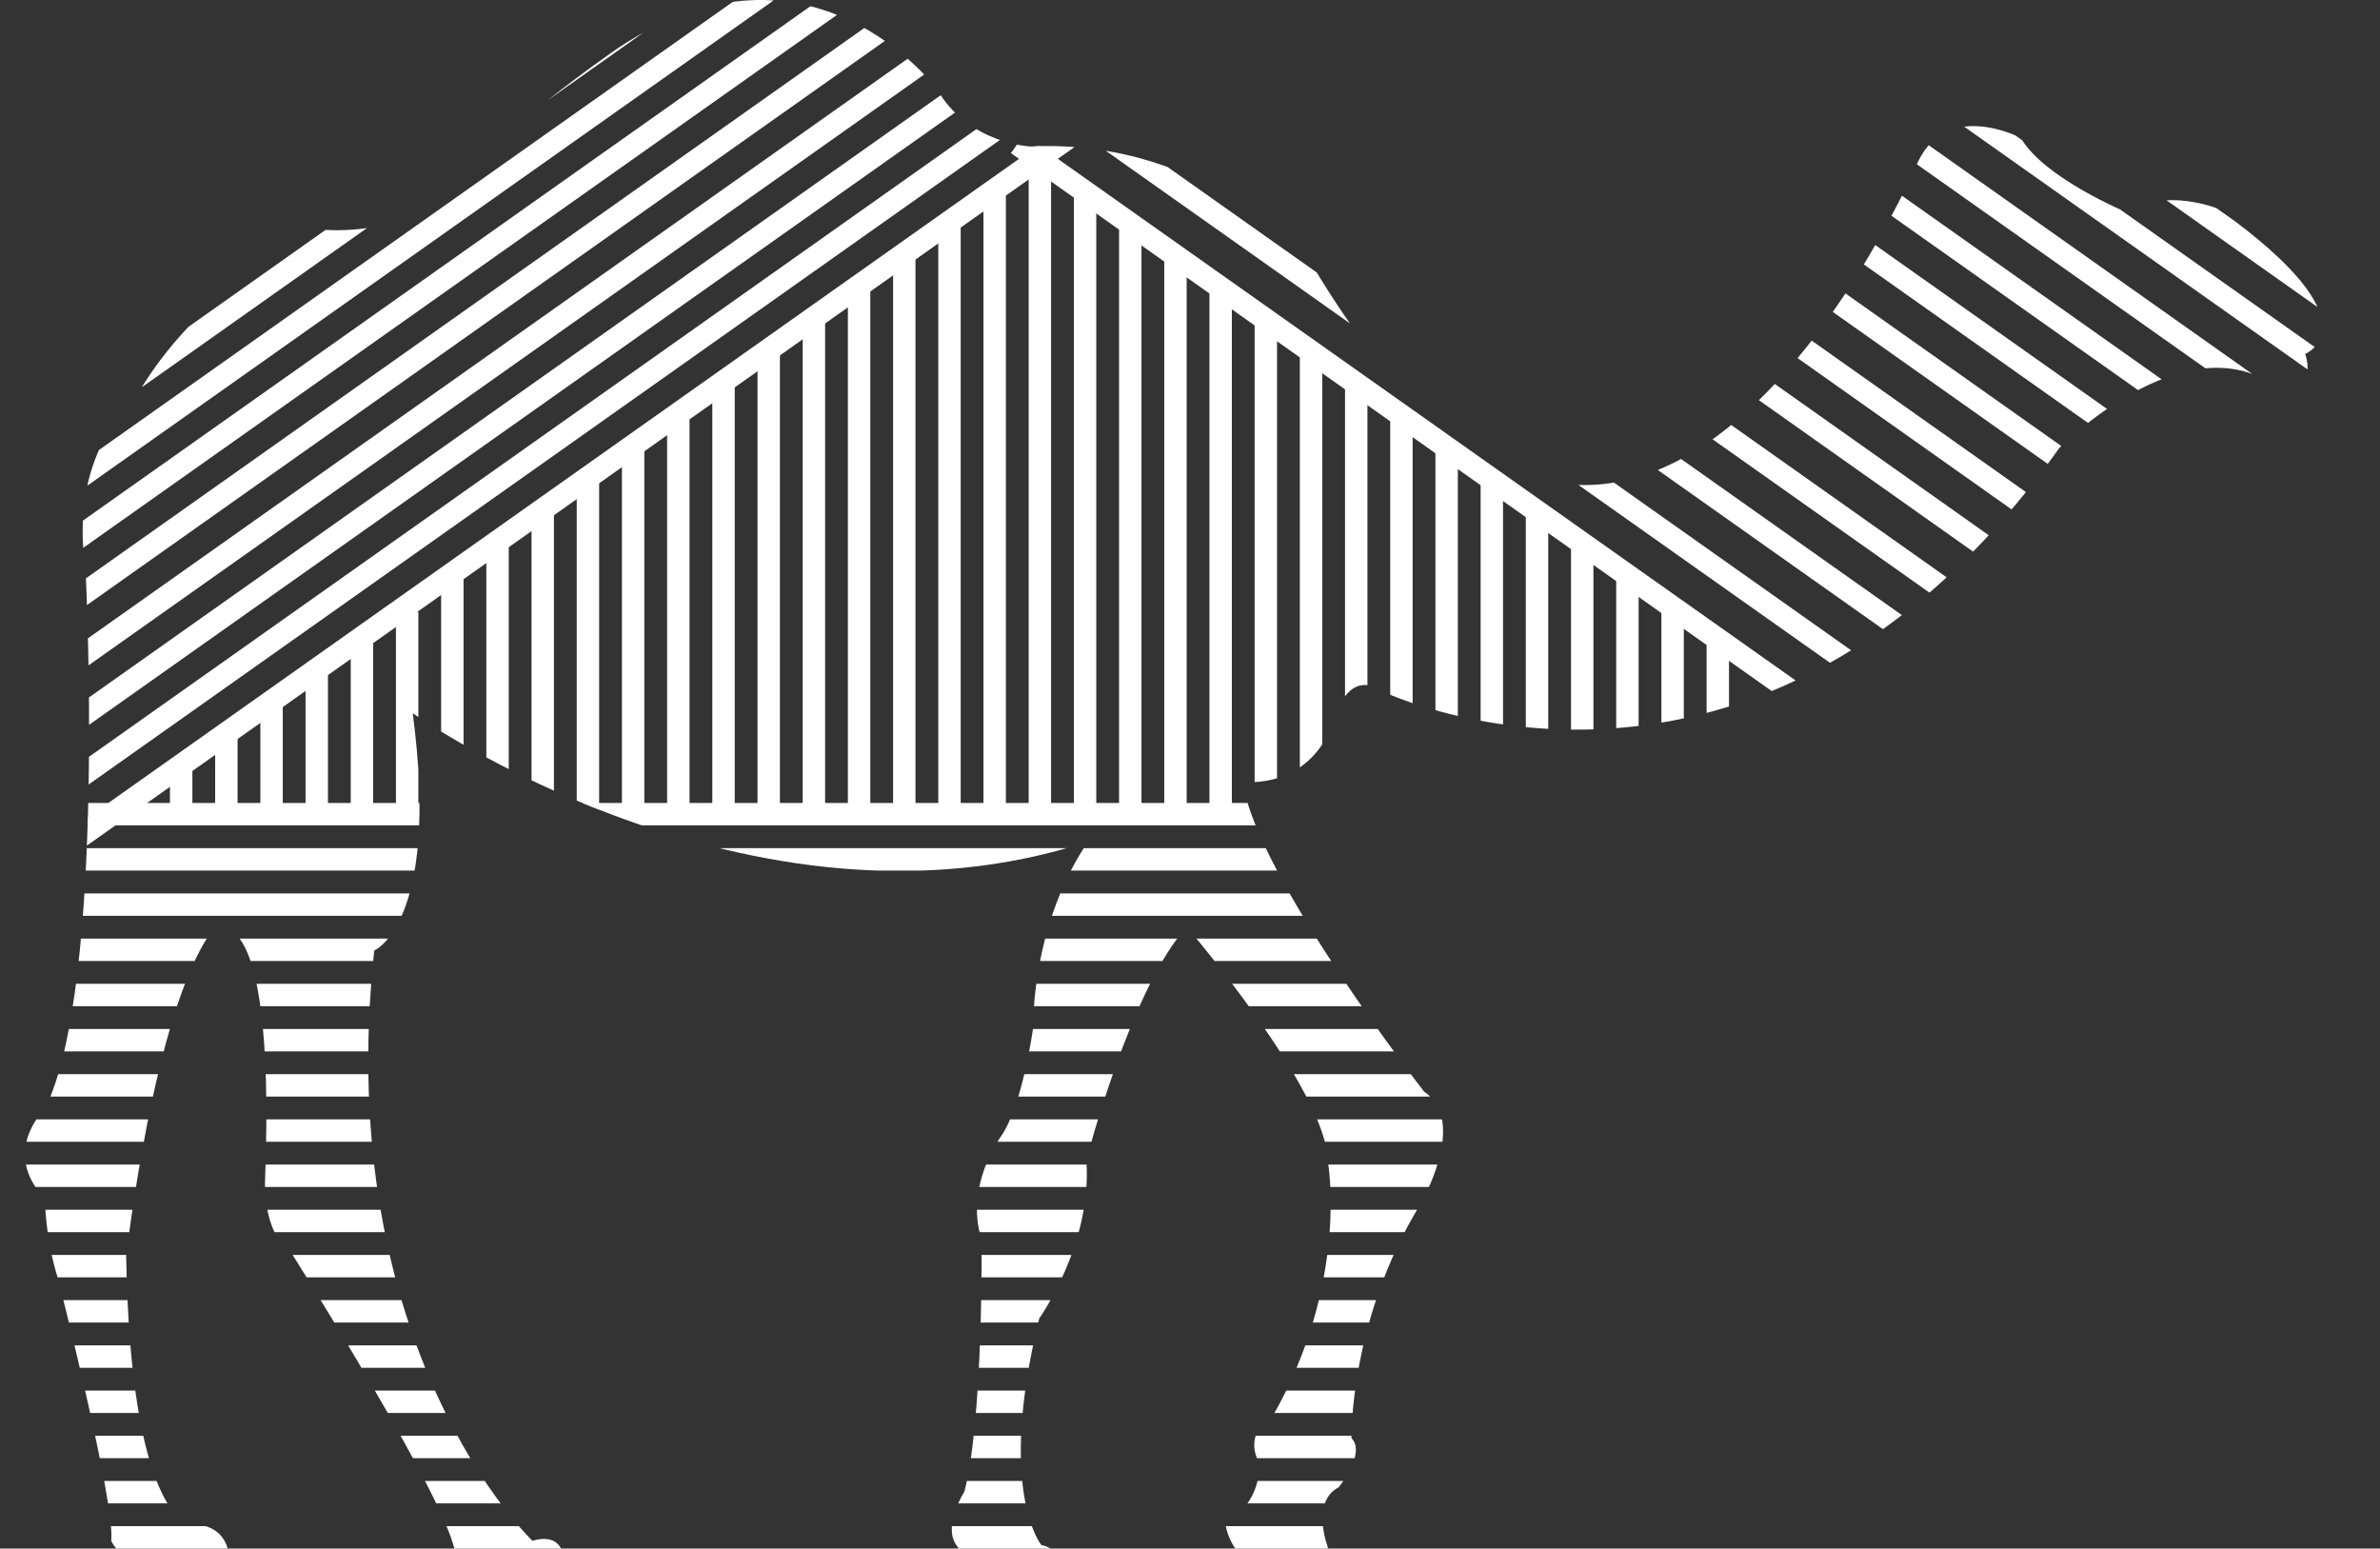 <?xml version="1.0" encoding="UTF-8" standalone="no"?><svg xmlns="http://www.w3.org/2000/svg" xmlns:xlink="http://www.w3.org/1999/xlink" data-name="Layer 1" fill="#000000" height="3250.7" preserveAspectRatio="xMidYMid meet" version="1" viewBox="-52.4 -0.0 4996.4 3250.7" width="4996.4" zoomAndPan="magnify"><rect x="-52.4" y="-0.0" width="4996.4" height="3250.7" fill="#333333" stroke="none"/><defs><clipPath id="a"><path d="m225.96,846.21s-134.68,103.26-98.77,350.16c0,0,44.9,870.91-85.29,1131.27,0,0-94.28,89.8,0,188.55,0,0,0,80.8,26.93,166.1,0,0,121.21,471.36,112.23,552.16,0,0,58.35,125.71,246.91,35.93,0,0,4.49-71.83-85.3-71.83,0,0-121.21-22.45-130.19-561.16,0,0,58.36-516.27,179.56-682.37,0,0,134.69-107.72,112.24,516.27,0,0-8.98,112.21,53.87,157.11,0,0,341.17,538.72,345.66,637.48,0,0,116.72,130.19,228.95,26.95,0,0,8.98-80.82-67.34-58.38,0,0-421.98-399.54-332.19-1239.01,0,0,139.16-58.37,80.79-498.3,0,0,709.29,502.79,1418.58,269.35,0,0-112.22,143.68-116.72,395.05,0,0-22.44,161.6-67.33,224.46,0,0-76.32,103.24-40.41,215.48,0,0,4.49,372.63-35.91,529.74,0,0-49.38,76.31-13.47,116.71,0,0,13.47,35.92,4.49,76.32,0,0,179.57,89.78,219.97-8.98,0,0,0-62.84-49.38-71.83,0,0-94.27-112.22-4.49-475.85,0,0,112.24-157.13,98.77-332.21,0,0,94.29-363.62,210.99-489.32,0,0,296.28,345.66,296.28,493.81,0,0,44.89,251.4-116.72,534.21,0,0-62.86,31.43-26.93,98.76,0,0,4.5,85.29-71.83,121.22,0,0,0,103.24,170.58,148.14,0,0,71.83-17.96,40.41-107.75,0,0-26.94-85.29,26.93-112.22,0,0,58.35-71.84,26.93-103.25,0,0-4.48-246.91,143.66-489.32,0,0,103.26-175.09,8.99-237.94,0,0-350.18-448.91-381.6-650.93,0,0,148.16,22.44,197.53-143.66,0,0,26.93-94.27,98.76-44.89,0,0,785.61,377.09,1418.6-511.77,0,0,260.35-264.86,453.4-130.19,0,0,89.79,17.96,62.85-67.33,0,0,157.12-62.85-184.06-305.27,0,0-112.23-44.9-188.54,8.97,0,0-175.07-71.83-224.45-157.12,0,0-152.63-80.8-215.49,49.38,0,0-583.6,1369.21-1270.45,219.97,0,0-210.99-269.36-592.58-251.4,0,0-130.18-4.48-197.52-121.2,0,0-264.86-354.65-668.89-85.3,0,0-269.35,184.06-354.65,309.76,0,0-98.77,80.81-260.38,71.83,0,0-264.86,107.74-404.02,363.62Z" fill="none"/></clipPath></defs><g clip-path="url(#a)" fill="#ffffff" id="change1_1"><path d="M-817.36 316.04H2565.56V363.09H-817.36z" transform="rotate(-35.26 874.113 339.56)"/><path d="M-760.42 401.43H2622.5V448.47H-760.42z" transform="rotate(-35.26 931.141 424.964)"/><path d="M-731.96 505.79H2650.96V552.83H-731.96z" transform="rotate(-35.26 959.506 529.32)"/><path d="M-675.03 591.18H2707.89V638.23H-675.03z" transform="rotate(-35.26 1016.467 614.72)"/><path d="M-694.01 733.5H2688.91V780.55H-694.01z" transform="rotate(-35.26 997.499 757.04)"/><path d="M-637.08 818.89H2745.85V865.93H-637.08z" transform="rotate(-35.26 1054.397 842.42)"/><path d="M-608.62 923.26H2774.3V970.3H-608.62z" transform="rotate(-35.27 1082.739 946.742)"/><path d="M-551.69 1008.65H2831.23V1055.69H-551.69z" transform="rotate(-35.27 1139.66 1032.118)"/><path d="M-478.52 3203.69H3421V3250.73H-478.52z"/><path d="M-478.52 3108.81H3421V3155.85H-478.52z"/><path d="M-478.52 3013.92H3421V3060.96H-478.52z"/><path d="M-478.52 2919.05H3421V2966.09H-478.52z"/><path d="M-478.52 2824.17H3421V2871.21H-478.52z"/><path d="M-478.52 2729.29H3421V2776.33H-478.52z"/><path d="M-478.52 2634.41H3421V2681.45H-478.52z"/><path d="M-478.52 2539.53H3421V2586.57H-478.52z"/><path d="M-478.52 2444.65H3421V2491.69H-478.52z"/><path d="M-478.52 2349.77H3421V2396.81H-478.52z"/><path d="M-478.52 2254.9H3421V2301.94H-478.52z"/><path d="M-478.52 2160.02H3421V2207.06H-478.52z"/><path d="M-478.52 2065.14H3421V2112.18H-478.52z"/><path d="M-478.52 1970.26H3421V2017.3H-478.52z"/><path d="M-478.52 1875.38H3421V1922.42H-478.52z"/><path d="M-478.52 1780.5H3421V1827.54H-478.52z"/><path d="M-478.52 1685.62H3421V1732.66H-478.52z"/><path d="M4460.64 -743.08H4507.69V1509.93H4460.64z" transform="rotate(-54.74 4483.919 383.517)"/><path d="M4375.25 -657.69H4422.29V1595.31H4375.25z" transform="rotate(-54.74 4398.528 468.907)"/><path d="M4204.47 -629.23H4251.51V1623.78H4204.47z" transform="rotate(-54.74 4227.75 497.357)"/><path d="M4119.08 -543.84H4166.12V1709.16H4119.08z" transform="rotate(-54.74 4142.374 582.742)"/><path d="M3862.9 -581.79H3909.94V1671.21H3862.9z" transform="rotate(-54.74 3886.204 544.781)"/><path d="M3777.5 -496.4H3824.55V1756.6H3777.5z" transform="rotate(-54.74 3800.813 630.171)"/><path d="M3606.72 -467.94H3653.77V1785.06H3606.72z" transform="rotate(-54.74 3630.046 658.626)"/><path d="M3521.33 -382.55H3568.38V1870.45H3521.33z" transform="rotate(-54.74 3544.66 744.006)"/><path d="M3388.51 -325.62H3435.55V1927.38H3388.51z" transform="rotate(-54.74 3411.838 800.935)"/><path d="M3303.12 -240.23H3350.17V2012.78H3303.12z" transform="rotate(-54.74 3326.437 886.32)"/><path d="M3132.33 -211.76H3179.38V2041.25H3132.33z" transform="rotate(-54.74 3155.67 914.774)"/><path d="M3013.4 -191.18H3060.45V2143.99H3013.4z" transform="rotate(-54.74 3036.733 976.441)"/><path d="M2107.12 349.76H2154.16V1706.53H2107.12z"/><path d="M2202 401.95H2249.04V1706.53H2202z"/><path d="M2296.88 458.88H2343.92V1706.53H2296.88z"/><path d="M2391.76 534.78H2438.8V1706.53H2391.76z"/><path d="M2486.63 596.45H2533.67V1706.53H2486.63z"/><path d="M2581.51 667.61H2628.55V1706.53H2581.51z"/><path d="M2676.4 738.77H2723.44V1706.53H2676.4z"/><path d="M2771.27 809.93H2818.31V1706.54H2771.27z"/><path d="M2866.15 866.86H2913.19V1706.53H2866.15z"/><path d="M2961.03 933.27H3008.07V1706.53H2961.03z"/><path d="M3055.91 999.68H3102.95V1706.53H3055.91z"/><path d="M3150.78 1075.59H3197.82V1706.53H3150.78z"/><path d="M3245.67 1146.75H3292.71V1706.53H3245.67z"/><path d="M3340.55 1203.67H3387.59V1706.53H3340.55z"/><path d="M3435.42 1270.09H3482.46V1706.53H3435.42z"/><path d="M3530.3 1350.74H3577.34V1706.53H3530.3z"/><path d="M1348.09 866.86H1395.13V1706.53H1348.09z"/><path d="M1442.97 805.18H1490.01V1706.53H1442.97z"/><path d="M1537.85 738.77H1584.89V1706.53H1537.85z"/><path d="M1632.73 672.35H1679.77V1706.53H1632.73z"/><path d="M1727.6 605.94H1774.64V1706.53H1727.6z"/><path d="M1822.49 534.78H1869.53V1706.53H1822.49z"/><path d="M1917.36 473.11H1964.4V1706.53H1917.36z"/><path d="M2012.24 397.2H2059.28V1706.53H2012.24z"/><path d="M589.06 1407.66H636.1V1706.53H589.06z"/><path d="M683.94 1336.5H730.98V1706.53H683.94z"/><path d="M399.3 1531H446.34V1706.53H399.3z"/><path d="M304.42 1597.42H351.46V1706.53H304.42z"/><path d="M494.18 1469.34H541.22V1706.53H494.18z"/><path d="M778.82 1284.32H825.86V1706.53H778.82z"/><path d="M873.7 1208.42H920.74V1706.53H873.7z"/><path d="M968.57 1137.26H1015.61V1706.53H968.57z"/><path d="M1063.46 1075.59H1110.5V1706.53H1063.46z"/><path d="M1158.33 999.68H1205.37V1706.53H1158.33z"/><path d="M1253.21 933.27H1300.25V1706.53H1253.21z"/></g></svg>